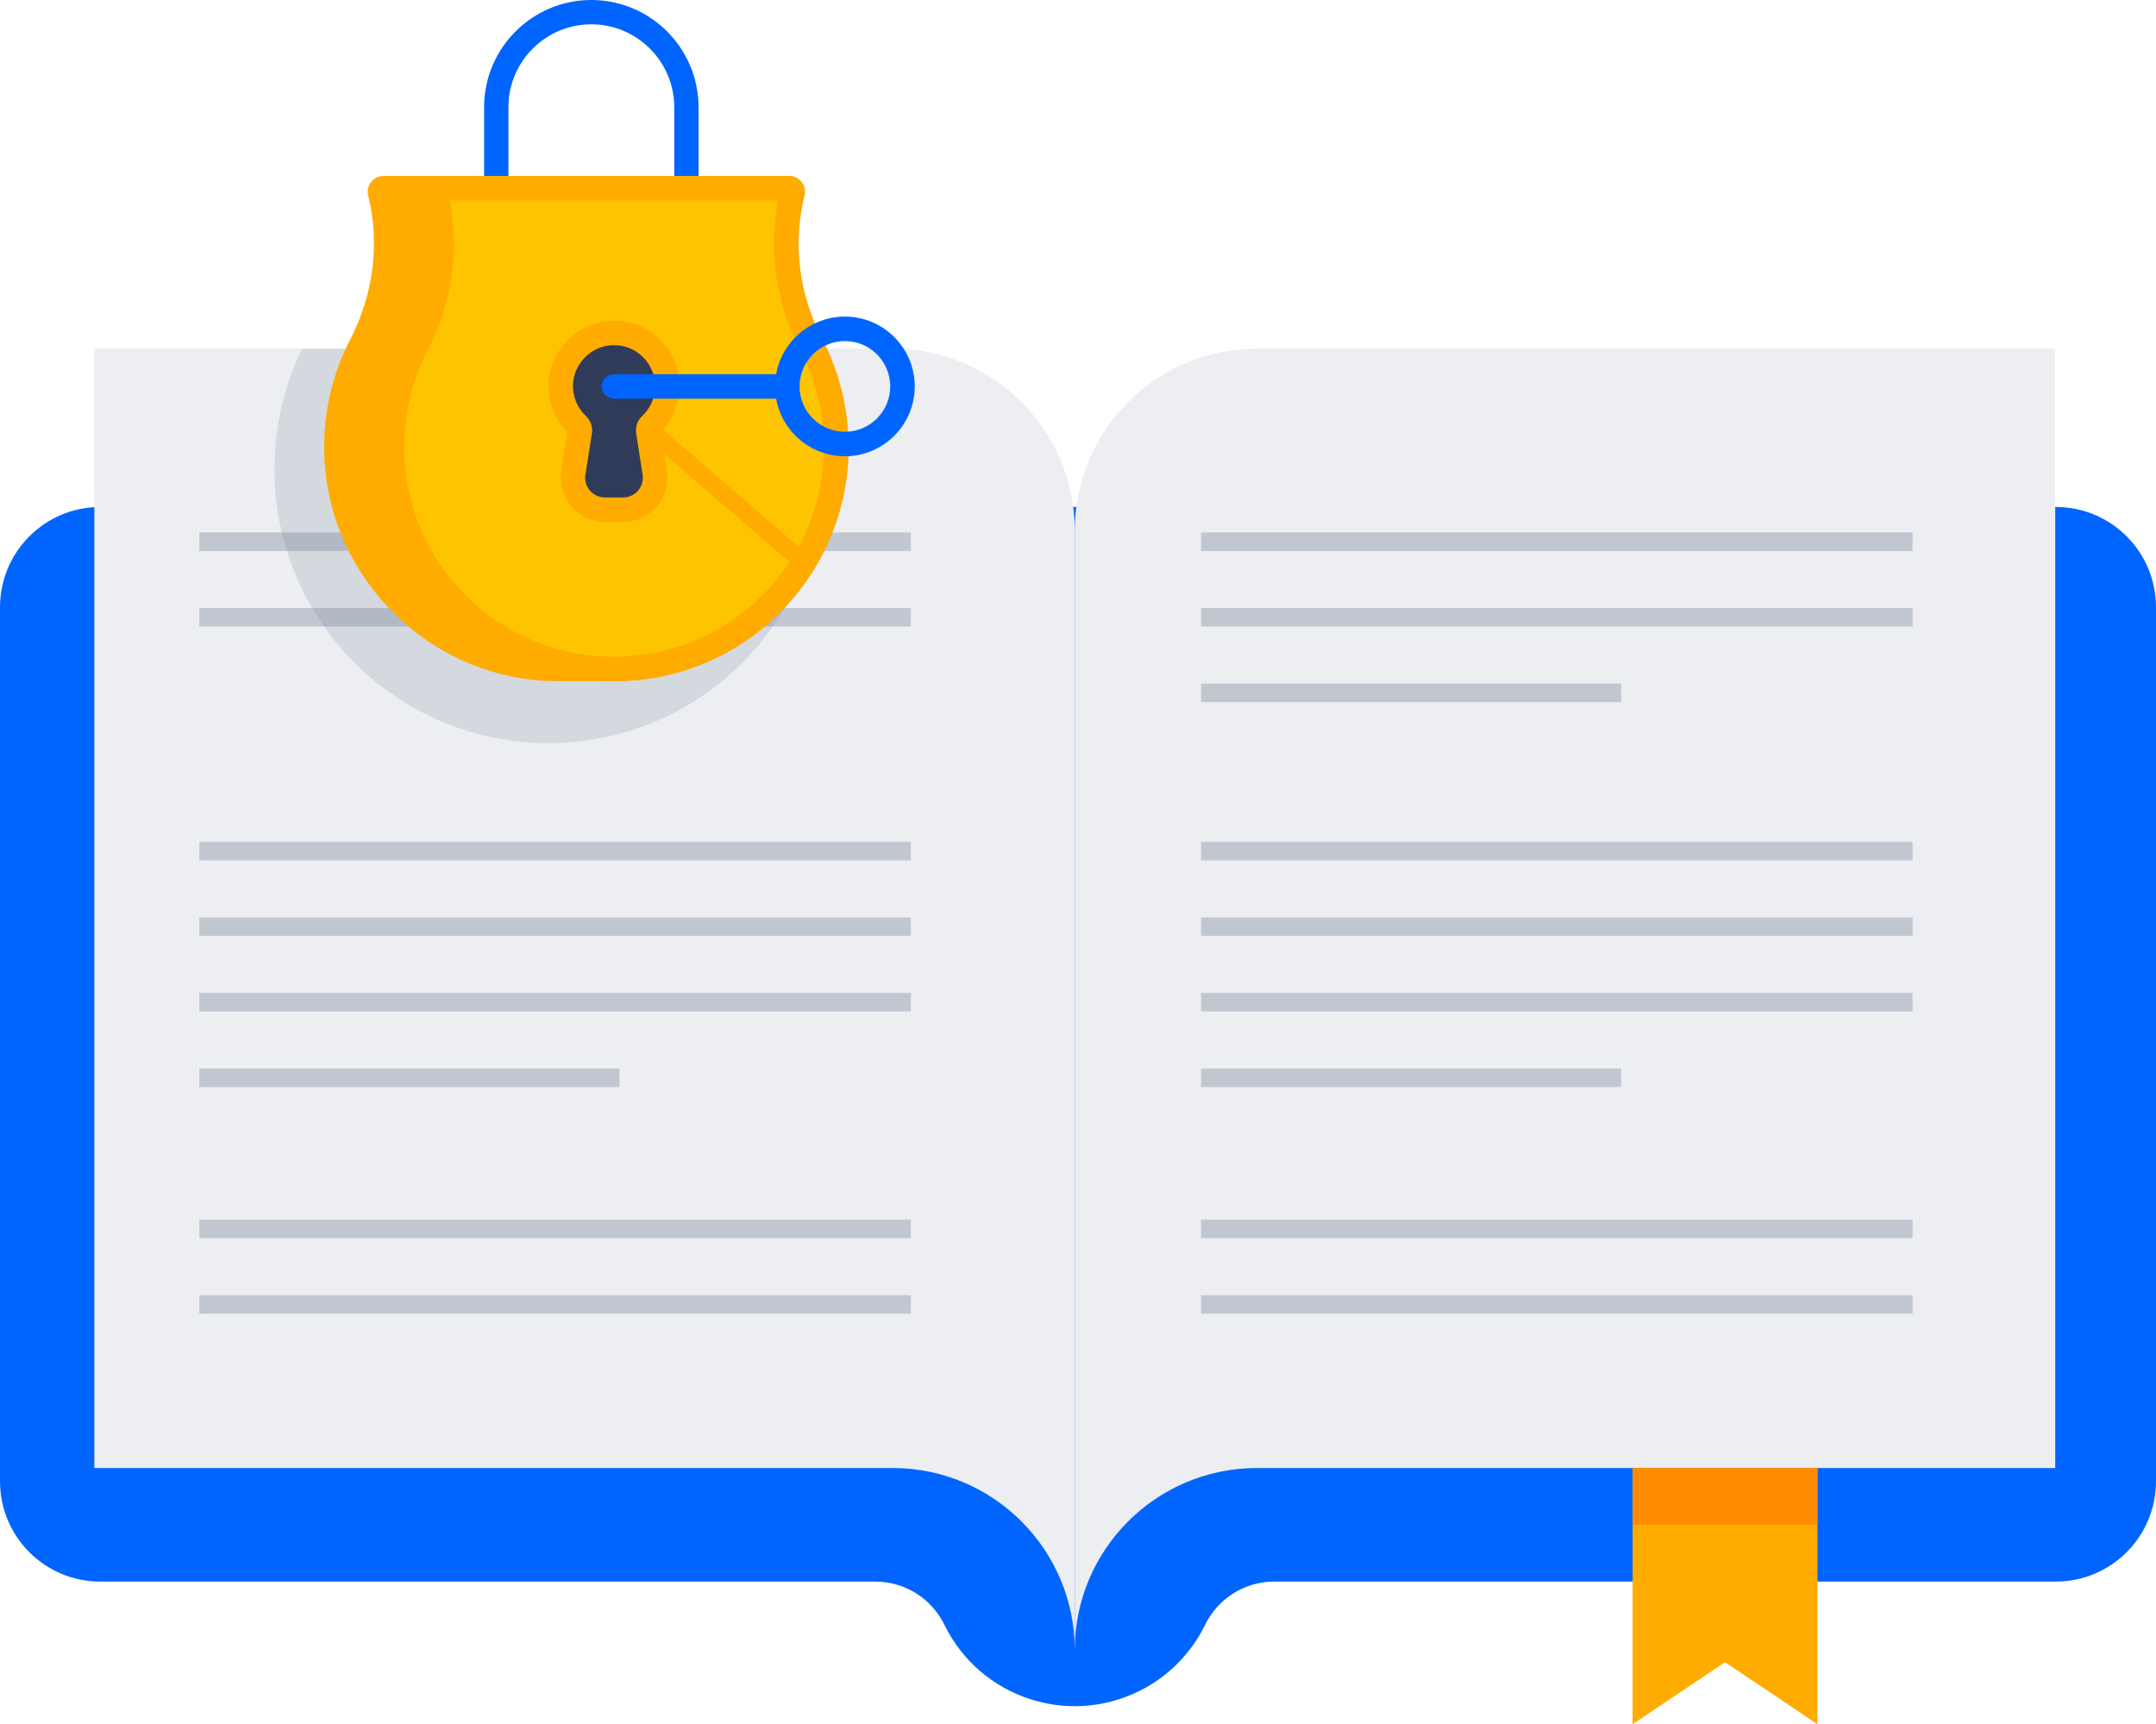<?xml version="1.0" encoding="utf-8"?>
<!-- Generator: Adobe Illustrator 23.0.1, SVG Export Plug-In . SVG Version: 6.00 Build 0)  -->
<svg version="1.1" id="Layer_1" xmlns="http://www.w3.org/2000/svg" xmlns:xlink="http://www.w3.org/1999/xlink" x="0px" y="0px"
	 viewBox="0 0 535.448 428.185" style="enable-background:new 0 0 535.448 428.185;" xml:space="preserve">
<style type="text/css">
	.st0{fill:#0065FF;}
	.st1{fill:#ECEEF1;}
	.st2{fill:none;stroke:#C1C7D0;stroke-width:4.594;stroke-miterlimit:10;}
	.st3{fill:none;stroke:#C1C7D0;stroke-width:8.144;stroke-miterlimit:10;}
	.st4{fill:#FFAB00;}
	.st5{fill:#FF8B00;}
	.st6{fill:#3965FA;}
	.st7{opacity:0.19;fill:#6C798F;}
	.st8{fill:#EFC22E;}
	.st9{fill:#F6E184;}
	.st10{fill:#E9A828;}
	.st11{fill:#2F3B58;}
	.st12{fill:#FFC400;}
</style>
<g>
	<g>
		<g>
			<g>
				<g id="Objects_2_">
					<path class="st0" d="M510.547,125.898H24.901C11.149,125.898,0,137.047,0,150.8
						c0,0,0,0,0,0l0,217.079c0,13.753,11.149,24.901,24.901,24.901
						h192.805c7.277,0.123,13.851,4.371,16.953,10.955
						c8.871,17.819,30.507,25.073,48.326,16.203
						c7.02-3.494,12.708-9.183,16.203-16.203
						c3.102-6.584,9.676-10.832,16.953-10.955h194.406
						c13.753,0,24.901-11.149,24.901-24.901V150.8
						C535.448,137.047,524.299,125.899,510.547,125.898z"/>
					<path id="_Path__1_" class="st1" d="M266.924,131.815L266.924,131.815
						c0-24.985-20.255-45.24-45.24-45.24H23.427v277.998h198.257
						c24.985,0,45.24,20.255,45.24,45.24l0,0V131.815z"/>
					<line class="st2" x1="49.504" y1="211.364" x2="226.215" y2="211.364"/>
					<line class="st2" x1="49.504" y1="230.129" x2="226.215" y2="230.129"/>
					<line class="st2" x1="49.504" y1="248.894" x2="226.215" y2="248.894"/>
					<line class="st2" x1="49.504" y1="267.659" x2="153.845" y2="267.659"/>
					<line class="st2" x1="49.504" y1="134.533" x2="226.215" y2="134.533"/>
					<line class="st2" x1="49.504" y1="153.298" x2="226.215" y2="153.298"/>
					<line class="st2" x1="49.504" y1="305.188" x2="226.215" y2="305.188"/>
					<line class="st2" x1="49.504" y1="323.953" x2="226.215" y2="323.953"/>
					<line class="st3" x1="300.317" y1="211.364" x2="477.028" y2="211.364"/>
					<line class="st3" x1="300.317" y1="230.129" x2="477.028" y2="230.129"/>
					<line class="st3" x1="300.317" y1="248.894" x2="477.028" y2="248.894"/>
					<line class="st3" x1="300.317" y1="267.659" x2="404.658" y2="267.659"/>
					<line class="st3" x1="300.317" y1="305.188" x2="477.028" y2="305.188"/>
					<line class="st3" x1="300.317" y1="323.953" x2="477.028" y2="323.953"/>
					<path id="_Path_2_2_" class="st1" d="M266.924,131.815L266.924,131.815
						c0-24.985,20.255-45.24,45.24-45.24h198.257v277.998H312.164
						c-24.985,0-45.24,20.255-45.24,45.24l0,0L266.924,131.815z"/>
					<line class="st2" x1="298.281" y1="211.364" x2="474.992" y2="211.364"/>
					<line class="st2" x1="298.281" y1="230.129" x2="474.992" y2="230.129"/>
					<line class="st2" x1="298.281" y1="248.894" x2="474.992" y2="248.894"/>
					<line class="st2" x1="298.281" y1="267.659" x2="402.622" y2="267.659"/>
					<line class="st2" x1="298.281" y1="305.188" x2="474.992" y2="305.188"/>
					<line class="st2" x1="298.281" y1="323.953" x2="474.992" y2="323.953"/>
					<line class="st2" x1="298.281" y1="134.533" x2="474.992" y2="134.533"/>
					<line class="st2" x1="298.281" y1="153.298" x2="474.992" y2="153.298"/>
					<line class="st2" x1="298.281" y1="172.063" x2="402.622" y2="172.063"/>
					<polygon class="st4" points="451.37,428.185 428.414,412.797 405.459,428.185 
						405.459,364.573 451.37,364.573 					"/>
					<rect x="405.46" y="364.573" class="st5" width="45.91" height="14.104"/>
				</g>
			</g>
		</g>
	</g>
	<path class="st0" d="M120.227,88.956V26.63C120.227,11.946,132.173,0,146.858,0
		c14.685,0,26.63,11.946,26.63,26.63v62.326H120.227z M146.858,6.037
		c-11.356,0-20.594,9.238-20.594,20.594v56.289h41.187V26.63
		C167.451,15.275,158.213,6.037,146.858,6.037z"/>
	<path id="XMLID_3_" class="st7" d="M195.152,150.576c-2.94,5.06-6.557,9.771-10.806,14.019
		c-12.853,12.854-29.944,19.934-48.121,19.934c-0.001,0-0.001,0-0.003,0
		c-0.567,0-1.138-0.006-1.709-0.021c-36.241-0.887-65.375-29.968-66.325-66.208
		c-0.289-10.998,2.09-21.935,6.888-31.724h14.772"/>
	<path class="st4" d="M204.137,84.114c-5.714-10.95-7.343-23.574-4.362-35.56l0.002-0.007
		c0.611-2.458-1.248-4.837-3.781-4.837H95.219c-2.533,0-4.393,2.379-3.781,4.837
		l0.001,0.004c2.999,12.059,1.247,24.716-4.46,35.753
		c-4.353,8.419-6.712,18.035-6.445,28.228
		c0.807,30.809,25.918,55.875,56.728,56.628c0.025,0.001,0.05-0.001,0.075-0
		c0.001,0,0.001,0,0.001,0c0.026,0.001,0.05-0.001,0.075-0
		c0.001,0,0.001,0,0.002,0c0.025,0.001,0.05-0.001,0.075-0
		c0,0,0.001,0,0.002,0c0.025,0.001,0.05-0.001,0.075-0
		c0.001,0,0.001,0,0.002,0c0.025,0.001,0.05-0.001,0.075-0
		c0.001,0,0.001,0,0.001,0c0.026,0.001,0.05-0.001,0.075-0
		c0.001,0,0.001,0,0.002,0c0.025,0.001,0.05-0.001,0.075-0
		c0,0,0.001,0,0.002,0c0.025,0.001,0.05-0.001,0.075-0
		c0.001,0,0.001,0,0.002,0c0.025,0.001,0.05-0.001,0.075-0
		c0.001,0,0.001,0,0.001,0c0.026,0.001,0.05-0.001,0.075-0
		c0.001,0,0.001,0,0.002,0c0.025,0.001,0.05-0.001,0.075-0
		c0,0,0.001,0,0.002,0c0.025,0.001,0.05-0.001,0.075-0
		c0.001,0,0.001,0,0.002,0c0.025,0.001,0.05-0.001,0.075-0
		c0.001,0,0.001,0,0.002,0c0.025,0.001,0.05-0.001,0.075-0
		c0.001,0,0.001,0,0.002,0c0.025,0.001,0.05-0.001,0.075-0
		c0,0,0.001,0,0.002,0c0.025,0.001,0.05-0.001,0.075-0
		c0.001,0,0.001,0,0.001,0c0.026,0.001,0.05-0.001,0.075-0
		c0.001,0,0.001,0,0.002,0c0.025,0.001,0.05-0.001,0.075-0
		c0.001,0,0.001,0,0.002,0c0.025,0.001,0.05-0.001,0.075-0
		c0,0,0.001,0,0.002,0c0.025,0.001,0.05-0.001,0.075-0
		c0.001,0,0.001,0,0.001,0c0.026,0.001,0.05-0.001,0.075-0
		c0.001,0,0.001,0,0.002,0c0.025,0.001,0.05-0.001,0.075-0
		c0.001,0,0.001,0,0.002,0c0.025,0.001,0.05-0.001,0.075-0
		c0.001,0,0.001,0,0.002,0c0.025,0.001,0.05-0.001,0.075-0
		c0.001,0,0.001,0,0.001,0c0.026,0.001,0.05-0.001,0.075-0
		c0.001,0,0.001,0,0.002,0c0.025,0.001,0.05-0.001,0.075-0
		c0.001,0,0.001,0,0.002,0c0.025,0.001,0.05-0.001,0.075-0
		c0.001,0,0.001,0,0.002,0c0.025,0.001,0.05-0.001,0.075-0
		c0.001,0,0.001,0,0.001,0c0.026,0.001,0.05-0.001,0.075-0
		c0.001,0,0.001,0,0.002,0c0.025,0.001,0.05-0.001,0.075-0
		c0,0,0.001,0,0.002,0c0.025,0.001,0.05-0.001,0.075-0
		c0.001,0,0.001,0,0.002,0c0.025,0.001,0.05-0.001,0.075-0
		c0.001,0,0.001,0,0.002,0c0.025,0.001,0.05-0.001,0.075-0
		c0.001,0,0.001,0,0.002,0c0.025,0.001,0.05-0.001,0.075-0
		c0,0,0.001,0,0.002,0c0.025,0.001,0.05-0.001,0.075-0
		c0.001,0,0.001,0,0.001,0c0.026,0.001,0.05-0.001,0.075-0
		c0.001,0,0.001,0,0.002,0c0.025,0.001,0.05-0.001,0.075-0
		c0.001,0,0.001,0,0.002,0c0.025,0.001,0.05-0.001,0.075-0
		c0,0,0.001,0,0.002,0c0.025,0.001,0.05-0.001,0.075-0
		c0.001,0,0.001,0,0.001,0c0.026,0.001,0.05-0.001,0.075-0
		c0.001,0,0.001,0,0.002,0c0.025,0.001,0.05-0.001,0.075-0
		c0.001,0,0.001,0,0.002,0c0.025,0.001,0.05-0.001,0.075-0
		c0,0,0.001,0,0.002,0c0.025,0.001,0.05-0.001,0.075-0
		c0.001,0,0.001,0,0.001,0c0.026,0.001,0.05-0.001,0.075-0
		c0.001,0,0.001,0,0.002,0c0.025,0.001,0.05-0.001,0.075-0
		c0.001,0,0.001,0,0.002,0c0.025,0.001,0.05-0.001,0.075-0
		c0.001,0,0.001,0,0.002,0c0.025,0.001,0.05-0.001,0.075-0
		c0.001,0,0.001,0,0.001,0c0.026,0.001,0.05-0.001,0.075-0
		c0.001,0,0.001,0,0.002,0c0.025,0.001,0.05-0.001,0.075-0
		c0.001,0,0.001,0,0.002,0c0.025,0.001,0.05-0.001,0.075-0
		c0.001,0,0.001,0,0.002,0c0.025,0.001,0.05-0.001,0.075-0
		c0.001,0,0.001,0,0.001,0c0.026,0.001,0.05-0.001,0.075-0
		c0.001,0,0.001,0,0.002,0c0.025,0.001,0.05-0.001,0.075-0
		c0.001,0,0.001,0,0.002,0c0.025,0.001,0.05-0.001,0.075-0
		c0.001,0,0.001,0,0.002,0c0.025,0.001,0.05-0.001,0.075-0
		c0.001,0,0.001,0,0.001,0c0.026,0.001,0.05-0.001,0.075-0
		c0.001,0,0.001,0,0.002,0c0.025,0.001,0.05-0.001,0.075-0
		c0,0,0.001,0,0.002,0c0.025,0.001,0.05-0.001,0.075-0
		c0.001,0,0.001,0,0.002,0c0.025,0.001,0.05-0.001,0.075-0
		c0.001,0,0.001,0,0.002,0c0.025,0.001,0.05-0.001,0.075-0
		c0.001,0,0.001,0,0.002,0c0.025,0.001,0.05-0.001,0.075-0
		c0,0,0.001,0,0.002,0c0.025,0.001,0.05-0.001,0.075-0
		c0.001,0,0.001,0,0.001,0c0.026,0.001,0.05-0.001,0.075-0
		c0.001,0,0.001,0,0.002,0c0.025,0.001,0.05-0.001,0.075-0
		c0.001,0,0.001,0,0.002,0c0.025,0.001,0.05-0.001,0.075-0
		c0,0,0.001,0,0.002,0c0.025,0.001,0.05-0.001,0.075-0
		c0.001,0,0.001,0,0.001,0c0.026,0.001,0.05-0.001,0.075-0
		c0.001,0,0.001,0,0.002,0c0.025,0.001,0.05-0.001,0.075-0
		c0.001,0,0.001,0,0.002,0c0.025,0.001,0.05-0.001,0.075-0
		c0,0,0.001,0,0.002,0c0.025,0.001,0.05-0.001,0.075-0
		c0.001,0,0.001,0,0.001,0c0.026,0.001,0.05-0.001,0.075-0
		c0.001,0,0.001,0,0.002,0c0.025,0.001,0.05-0.001,0.075-0
		c0.001,0,0.001,0,0.002,0c0.025,0.001,0.05-0.001,0.075-0
		c0.001,0,0.001,0,0.002,0c0.025,0.001,0.05-0.001,0.075-0
		c0.001,0,0.001,0,0.001,0c0.026,0.001,0.05-0.001,0.075-0
		c0.001,0,0.001,0,0.002,0c0.025,0.001,0.05-0.001,0.075-0
		c0,0,0.001,0,0.002,0c0.025,0.001,0.05-0.001,0.075-0
		c0.001,0,0.001,0,0.002,0c0.025,0.001,0.05-0.001,0.075-0
		c0.001,0,0.001,0,0.001,0c0.026,0.001,0.05-0.001,0.075-0
		c0.001,0,0.001,0,0.002,0c0.025,0.001,0.05-0.001,0.075-0
		c0,0,0.001,0,0.002,0c0.025,0.001,0.05-0.001,0.075-0
		c0.001,0,0.001,0,0.002,0c0.025,0.001,0.05-0.001,0.075-0
		c0.001,0,0.001,0,0.001,0c0.026,0.001,0.05-0.001,0.075-0
		c0.001,0,0.001,0,0.002,0c0.025,0.001,0.05-0.001,0.075-0
		c0,0,0.001,0,0.002,0c0.025,0.001,0.05-0.001,0.075-0
		c0.001,0,0.001,0,0.002,0c0.025,0.001,0.05-0.001,0.075-0
		c0.001,0,0.001,0,0.002,0c0.025,0.001,0.05-0.001,0.075-0
		c0.001,0,0.001,0,0.002,0c0.025,0.001,0.05-0.001,0.075-0
		c0,0,0.001,0,0.002,0c0.025,0.001,0.05-0.001,0.075-0
		c0.001,0,0.001,0,0.001,0c0.026,0.001,0.05-0.001,0.075-0
		c0.001,0,0.001,0,0.002,0c0.025,0.001,0.05-0.001,0.075-0
		c0.001,0,0.001,0,0.002,0c0.025,0.001,0.05-0.001,0.075-0
		c0,0,0.001,0,0.002,0c0.025,0.001,0.05-0.001,0.075-0
		c0.001,0,0.001,0,0.001,0c0.026,0.001,0.05-0.001,0.075-0
		c0.001,0,0.001,0,0.002,0c0.025,0.001,0.05-0.001,0.075-0
		c0.001,0,0.001,0,0.002,0c0.025,0.001,0.05-0.001,0.075-0
		c0,0,0.001,0,0.002,0c0.025,0.001,0.05-0.001,0.075-0
		c0.001,0,0.001,0,0.001,0c0.026,0.001,0.05-0.001,0.075-0
		c0.001,0,0.001,0,0.002,0c0.025,0.001,0.05-0.001,0.075-0
		c0.001,0,0.001,0,0.002,0c0.025,0.001,0.05-0.001,0.075-0
		c0.001,0,0.001,0,0.002,0c0.025,0.001,0.05-0.001,0.075-0
		c0.001,0,0.001,0,0.001,0c0.026,0.001,0.05-0.001,0.075-0
		c0.001,0,0.001,0,0.002,0c0.025,0.001,0.05-0.001,0.075-0
		c0,0,0.001,0,0.002,0c0.025,0.001,0.05-0.001,0.075-0
		c0.001,0,0.001,0,0.002,0c0.025,0.001,0.05-0.001,0.075-0
		c0.001,0,0.001,0,0.001,0c0.026,0.001,0.05-0.001,0.075-0
		c0.001,0,0.001,0,0.002,0c0.025,0.001,0.05-0.001,0.075-0
		c0,0,0.001,0,0.002,0c0.025,0.001,0.05-0.001,0.075-0
		c0.001,0,0.001,0,0.002,0c0.025,0.001,0.05-0.001,0.075-0
		c0.001,0,0.001,0,0.002,0c0.025,0.001,0.05-0.001,0.075-0
		c0.001,0,0.001,0,0.002,0c0.025,0.001,0.05-0.001,0.075-0
		c0,0,0.001,0,0.002,0c0.025,0.001,0.05-0.001,0.075-0
		c0.001,0,0.001,0,0.001,0c0.026,0.001,0.05-0.001,0.075-0
		c0.001,0,0.001,0,0.002,0c0.025,0.001,0.05-0.001,0.075-0
		c0.001,0,0.001,0,0.002,0c0.025,0.001,0.05-0.001,0.075-0
		c0,0,0.001,0,0.002,0c0.025,0.001,0.05-0.001,0.075-0
		c0.001,0,0.001,0,0.001,0c0.026,0.001,0.05-0.001,0.075-0
		c0.001,0,0.001,0,0.002,0c0.025,0.001,0.05-0.001,0.075-0
		c0.001,0,0.001,0,0.002,0c0.025,0.001,0.05-0.001,0.075-0
		c0,0,0.001,0,0.002,0c0.025,0.001,0.05-0.001,0.075-0
		c0.001,0,0.001,0,0.001,0c0.026,0.001,0.05-0.001,0.075-0
		c0.001,0,0.001,0,0.002,0c0.025,0.001,0.05-0.001,0.075-0
		c0.001,0,0.001,0,0.002,0c0.025,0.001,0.05-0.001,0.075-0
		c0.001,0,0.001,0,0.002,0c0.025,0.001,0.05-0.001,0.075-0
		c0.001,0,0.001,0,0.001,0c0.026,0.001,0.05-0.001,0.075-0
		c0.001,0,0.001,0,0.002,0c0.025,0.001,0.05-0.001,0.075-0
		c0.001,0,0.001,0,0.002,0c0.025,0.001,0.05-0.001,0.075-0
		c0.001,0,0.001,0,0.002,0c0.025,0.001,0.05-0.001,0.075-0
		c0.001,0,0.001,0,0.001,0c0.026,0.001,0.05-0.001,0.075-0
		c0.001,0,0.001,0,0.002,0c0.025,0.001,0.05-0.001,0.075-0
		c0,0,0.001,0,0.002,0c0.025,0.001,0.05-0.001,0.075-0
		c0.001,0,0.001,0,0.002,0c0.025,0.001,0.05-0.001,0.075-0
		c0.001,0,0.001,0,0.001,0c0.026,0.001,0.05-0.001,0.075-0
		c0.001,0,0.001,0,0.002,0c0.025,0.001,0.05-0.001,0.075-0
		c0,0,0.001,0,0.002,0c0.025,0.001,0.05-0.001,0.075-0
		c0.001,0,0.001,0,0.002,0c0.025,0.001,0.05-0.001,0.075-0
		c0.001,0,0.001,0,0.002,0c0.025,0.001,0.05-0.001,0.075-0
		c0.001,0,0.001,0,0.002,0c0.025,0.001,0.05-0.001,0.075-0
		c0,0,0.001,0,0.002,0c0.025,0.001,0.05-0.001,0.075-0
		c0.001,0,0.001,0,0.001,0c0.026,0.001,0.05-0.001,0.075-0
		c0.001,0,0.001,0,0.002,0c0.025,0.001,0.05-0.001,0.075-0
		c0.001,0,0.001,0,0.002,0c0.025,0.001,0.05-0.001,0.075-0
		c0,0,0.001,0,0.002,0c0.025,0.001,0.05-0.001,0.075-0
		c0.001,0,0.001,0,0.001,0c0.026,0.001,0.05-0.001,0.075-0
		c0.001,0,0.001,0,0.002,0c0.025,0.001,0.05-0.001,0.075-0
		c0.001,0,0.001,0,0.002,0c0.025,0.001,0.05-0.001,0.075-0
		c0,0,0.001,0,0.002,0c0.025,0.001,0.05-0.001,0.075-0
		c0.001,0,0.001,0,0.001,0c0.026,0.001,0.05-0.001,0.075-0
		c0.001,0,0.001,0,0.002,0c0.025,0.001,0.05-0.001,0.075-0
		c0.001,0,0.001,0,0.002,0c0.025,0.001,0.05-0.001,0.075-0
		c0.001,0,0.001,0,0.002,0c0.025,0.001,0.05-0.001,0.075-0
		c0.001,0,0.001,0,0.001,0c0.026,0.001,0.05-0.001,0.075-0
		c0.001,0,0.001,0,0.002,0c0.025,0.001,0.05-0.001,0.075-0
		c0,0,0.001,0,0.002,0c0.025,0.001,0.05-0.001,0.075-0
		c0.001,0,0.001,0,0.002,0c0.025,0.001,0.05-0.001,0.075-0
		c0.001,0,0.001,0,0.001,0c0.026,0.001,0.05-0.001,0.075-0
		c0.001,0,0.001,0,0.002,0c0.025,0.001,0.05-0.001,0.075-0
		c0,0,0.001,0,0.002,0c0.025,0.001,0.05-0.001,0.075-0
		c0.001,0,0.001,0,0.002,0c0.025,0.001,0.05-0.001,0.075-0
		c0.001,0,0.001,0,0.002,0c0.025,0.001,0.05-0.001,0.075-0
		c0.001,0,0.001,0,0.002,0c0.025,0.001,0.05-0.001,0.075-0
		c0,0,0.001,0,0.002,0c0.025,0.001,0.05-0.001,0.075-0
		c0.001,0,0.001,0,0.002,0c0.025,0.001,0.05-0.001,0.075-0
		c0.001,0,0.001,0,0.002,0c0.025,0.001,0.05-0.001,0.075-0
		c0.001,0,0.001,0,0.002,0c0.025,0.001,0.05-0.001,0.075-0
		c0,0,0.001,0,0.002,0c0.025,0.001,0.05-0.001,0.075-0
		c0.001,0,0.001,0,0.001,0c0.026,0.001,0.05-0.001,0.075-0
		c0.001,0,0.001,0,0.002,0c0.025,0.001,0.05-0.001,0.075-0
		c0.001,0,0.001,0,0.002,0c0.025,0.001,0.05-0.001,0.075-0
		c0,0,0.001,0,0.002,0c0.025,0.001,0.05-0.001,0.075-0
		c0.001,0,0.001,0,0.001,0c0.026,0.001,0.05-0.001,0.075-0
		c0.001,0,0.001,0,0.002,0c0.025,0.001,0.05-0.001,0.075-0
		c0.001,0,0.001,0,0.002,0c0.025,0.001,0.05-0.001,0.075-0
		c0,0,0.001,0,0.002,0c0.025,0.001,0.05-0.001,0.075-0
		c0.001,0,0.001,0,0.001,0c0.026,0.001,0.05-0.001,0.075-0
		c0.001,0,0.001,0,0.002,0c0.025,0.001,0.05-0.001,0.075-0
		c0.001,0,0.001,0,0.002,0c0.025,0.001,0.05-0.001,0.075-0
		c0.001,0,0.001,0,0.002,0c0.025,0.001,0.05-0.001,0.075-0
		c0.001,0,0.001,0,0.001,0c0.026,0.001,0.05-0.001,0.075-0
		c0.001,0,0.001,0,0.002,0c0.025,0.001,0.05-0.001,0.075-0
		c0,0,0.001,0,0.002,0c32.812,0.802,59.663-25.557,59.663-58.188
		C210.701,101.282,208.329,92.148,204.137,84.114z"/>
	<path class="st4" d="M199.775,48.554l0.002-0.007c0.611-2.458-1.248-4.837-3.781-4.837
		h-86.999c-2.533,0-4.393,2.379-3.781,4.837l0.001,0.004
		c2.999,12.059,1.247,24.716-4.46,35.753c-4.353,8.419-6.712,18.035-6.445,28.228
		c0.807,30.809,25.918,55.875,56.728,56.628
		c32.812,0.802,59.663-25.557,59.663-58.188c0-9.691-2.372-18.824-6.565-26.858
		C198.423,73.164,196.793,60.54,199.775,48.554z"/>
	<path id="XMLID_2_" class="st12" d="M152.496,163.096c-0.435,0-0.871-0.005-1.309-0.016
		c-27.756-0.679-50.069-22.952-50.796-50.707
		c-0.231-8.791,1.764-17.532,5.768-25.274c6.053-11.705,7.994-24.847,5.561-37.307
		h81.551c-2.457,12.517-0.545,25.6,5.474,37.136
		c3.898,7.47,5.875,15.561,5.875,24.045c0,13.923-5.421,27.013-15.267,36.857
		c-9.843,9.844-22.933,15.267-36.854,15.267
		C152.497,163.096,152.497,163.096,152.496,163.096z"/>
	<path class="st4" d="M198.359,135.777l-52.686-45.435l-2.844,3.298l53.257,45.928
		C196.899,138.333,197.658,137.069,198.359,135.777z"/>
	<path class="st4" d="M150.242,129.624c-3.214,0-6.255-1.4-8.345-3.84
		s-3.004-5.661-2.51-8.836l1.502-9.646c-3.192-3.245-4.88-7.675-4.646-12.243
		c0.424-8.257,7.224-15.024,15.481-15.408c0.257-0.012,0.516-0.018,0.77-0.018
		c8.972,0,16.272,7.299,16.272,16.272c0,4.256-1.693,8.368-4.668,11.398
		l1.503,9.645c0.494,3.177-0.422,6.396-2.512,8.837
		c-2.09,2.44-5.13,3.839-8.343,3.839H150.242z"/>
	<path class="st11" d="M162.686,95.905c0,2.946-1.253,5.596-3.253,7.455
		c-1.176,1.092-1.676,2.733-1.429,4.319l1.589,10.206
		c0.463,2.972-1.836,5.657-4.844,5.657h-4.506c-3.008,0-5.307-2.684-4.844-5.657
		l1.608-10.327c0.248-1.591-0.36-3.165-1.528-4.274
		c-2.073-1.968-3.32-4.796-3.159-7.916c0.265-5.166,4.522-9.402,9.689-9.643
		C157.858,85.454,162.686,90.116,162.686,95.905z"/>
	<path id="XMLID_1_" class="st0" d="M195.531,99.006h-43.036c-1.68,0-3.041-1.361-3.041-3.041
		s1.361-3.041,3.041-3.041h43.036c1.68,0,3.041,1.361,3.041,3.041
		S197.211,99.006,195.531,99.006z"/>
	<path class="st0" d="M209.834,113.309c-9.563,0-17.344-7.781-17.344-17.344
		c0-9.564,7.781-17.344,17.344-17.344c9.564,0,17.344,7.781,17.344,17.344
		C227.178,105.529,219.397,113.309,209.834,113.309z M209.834,84.704
		c-6.209,0-11.261,5.052-11.261,11.261c0,6.209,5.052,11.261,11.261,11.261
		c6.21,0,11.261-5.052,11.261-11.261C221.095,89.756,216.044,84.704,209.834,84.704z"
		/>
</g>
</svg>
